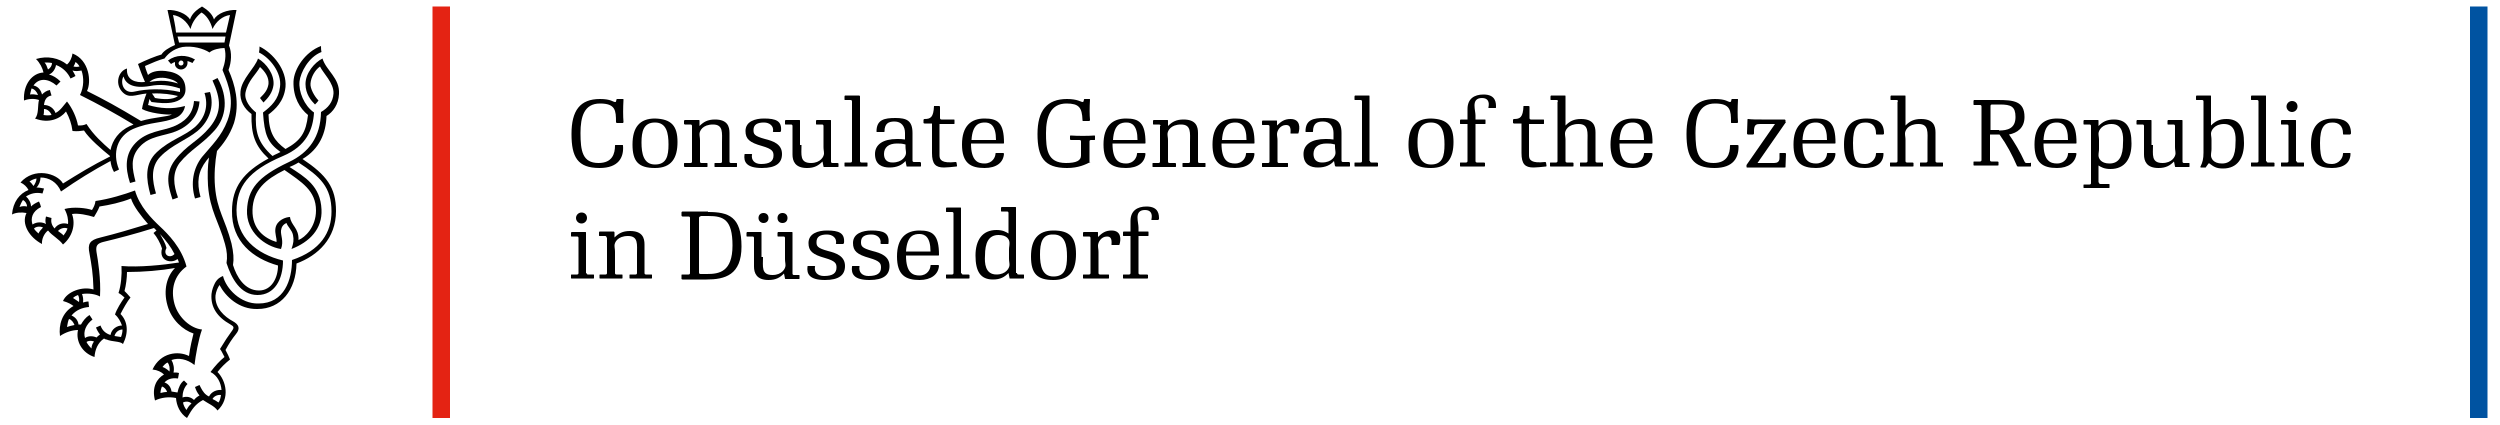 <?xml version="1.0" encoding="utf-8"?>
<!-- Generator: Adobe Illustrator 24.2.3, SVG Export Plug-In . SVG Version: 6.00 Build 0)  -->
<svg version="1.1" id="Vrstva_1" xmlns="http://www.w3.org/2000/svg" xmlns:xlink="http://www.w3.org/1999/xlink" x="0px" y="0px"
	 viewBox="0 0 500 85" style="enable-background:new 0 0 500 85;" xml:space="preserve">
<style type="text/css">
	.st0{fill:#E42313;}
	.st1{fill:#0053A1;}
</style>
<g>
	<g>
		<rect x="86.5" y="1.3" class="st0" width="3.5" height="82.3"/>
		<rect x="494" y="1.3" class="st1" width="3.5" height="82.3"/>
		<g>
			<path d="M36.2,13.9c0.7,0,1.3-0.6,1.3-1.3c0-0.1,0-0.2,0-0.4c0.3,0.1,0.6,0.2,1,0.4c0.1-0.2,0.3-0.5,0.5-0.7
				c-1.7-1-3.8-1-5.4,0.2c0.2,0.2,0.4,0.5,0.6,0.7c0.3-0.2,0.5-0.3,0.8-0.4c0,0.1,0,0.2,0,0.3C34.9,13.3,35.5,13.9,36.2,13.9z
				 M36.2,12.1c0.3,0,0.5,0.2,0.5,0.5c0,0.3-0.2,0.5-0.5,0.5c-0.3,0-0.5-0.2-0.5-0.5C35.8,12.3,36,12.1,36.2,12.1z"/>
			<path d="M42.9,26.1c2.4-2.7,2.8-6.6,0.6-10.5c-0.4,0.2-0.6,0.3-1,0.5c1.7,3.7,1.9,6.3-0.5,9.3c-2.4,2.9-4.6,3.5-7,6.6
				c-2.2,2.9-1.2,5.7-0.5,7.9c0.4-0.1,0.8-0.3,1.1-0.4c-0.9-2.5-1.2-4.8,0.3-6.9C38.1,29.9,40.4,28.9,42.9,26.1z"/>
			<path d="M39.5,26.2c2.4-2,3.4-5,2.5-7.8c-0.4,0.1-0.7,0.1-1.1,0.2c0.8,2.5,0.2,4.9-1.9,6.8c-2.2,1.9-4.9,2.5-7.6,5
				c-2.5,2.3-2.2,5.4-1.3,8.6c0.4-0.1,0.7-0.2,1.1-0.3c-0.7-2.4-1.2-5.3,0.9-7.4C34.3,29,37.3,28,39.5,26.2z"/>
			<path d="M35.1,26.3c2.8-1.1,4.6-3.2,4.8-6c-0.4,0-0.8-0.1-1.1-0.1c-0.2,2.7-1.9,4.2-4.1,5.1c-2.2,0.9-5.3,0.9-7.6,3.3
				c-2.1,2.2-2.1,4.9-1.1,8c0.4-0.1,0.7-0.2,1.1-0.3c-0.6-2.4-1.2-4.8,0.9-7C29.9,27.2,32.8,27.2,35.1,26.3z"/>
			<path d="M65.3,23.2c1.3-0.8,2.4-2.3,2.5-4.4c0.2-3.2-2.6-4.7-3.3-7.1c-1.6,0.8-3.4,2.9-3.4,5.1c0,2,1.1,3.3,1.9,4.1
				c0.3-0.3,0.5-0.5,0.7-0.8c-0.8-0.8-1.7-2.4-1.6-3.4c0.1-1.3,0.9-2.7,1.9-3.4c0.6,1.3,2.8,3.3,2.7,5.4c-0.1,1.7-1.1,2.9-2.5,3.7
				c-0.1,5-2.4,8.1-6.4,10c-6.4,3-8.2,5.5-8.4,9.6c-0.2,4.4,3.6,7.3,6.8,7.8c0.6-1.6-0.1-2.7,0-3.7c0.1-0.7,0.4-1.2,1.1-1.5
				c0.2,0.7,1.1,1.4,1.3,2.4c0.2,1,0.1,1.6-0.3,2.8c3.6-1.4,6.2-4,6-7.9c-0.2-4.7-3.3-6.5-6.4-8.5c0.2-0.1,0.5-0.2,0.7-0.3
				c0.4-0.2,0.8-0.4,1.1-0.6c4.3,2.8,6.6,4.9,6.6,9.8c0,4.2-2.2,7.8-7.9,9.7c0,3.9-1.5,8.7-6.7,8.7c-3.6,0.1-6.5-3-7.1-5.5
				c-0.5,0.2-1.1,0.5-1.6,1.4c-0.3,0.6-0.6,1.3-0.7,2.2c-0.2,2.6,1.1,4.6,3.8,6.1c0.7,0.4,0.8,0.6,0.2,1.4c-0.6,0.8-1.4,2-2.3,3.5
				c0.4,0.5,0.6,1.1,0.9,1.6c-0.9,0.7-1.9,1.8-2.8,3c1.4,0.7,2.1,2.2,2.2,3.6c-0.9-0.1-2,0.3-2.5,1.3c-0.2-0.1-0.4-0.2-0.5-0.3
				c-0.7-0.5-1.1-1.4-1.4-2c-0.3,0.1-0.6,0.3-0.9,0.4c0.2,0.6,0.4,1.1,0.9,1.7c-0.4,0.2-0.8,0.5-1.1,0.9c-0.6-0.6-1.5-0.8-2.3-0.5
				c0-1,0.3-2,1-2.7c-0.3-0.3-0.4-0.4-0.7-0.7c-0.7,0.5-1.1,1.4-1.3,2.4c-0.4-0.1-0.8-0.1-1.2-0.2c-0.1-0.9-0.7-1.6-1.4-1.8
				c0.5-0.6,1.4-1,2.7-0.8c0.1-0.4,0.1-0.7,0.2-1.1c-0.3-0.1-0.7-0.1-1.1-0.1c0.2-0.8,0-1.8-0.4-2.5c1.4-0.5,3.1-0.2,4.6,1
				c0.2-1.8,0.8-5.2,1.5-7.1c-2.2-0.2-4.7-2.3-5.5-5.1c-0.8-2.9-0.1-5.7,2.4-7.5c-1-3.8-3.7-6.5-5.3-8c-1.6-1.5-4.1-4-5-7.2
				c-2.2,0.8-5.1,1.7-7.9,2.1C19,41,18.7,41.5,18.4,42c-1.1-0.4-3.7-0.7-5.5-0.2c0.6,1.1,0.8,2.2,0.7,3c-0.9-0.3-2-0.1-2.7,0.9
				c-0.4-0.5-0.8-1.1-0.6-2.1c-0.3-0.1-0.7-0.2-1.1-0.3c-0.1,0.4-0.2,1,0,1.5c-0.7-0.4-1.8-0.5-2.7,0.1c-0.4-1.2-0.1-2.6,1.7-3.5
				c-0.1-0.4-0.2-0.7-0.4-1.1c-0.7,0.3-1.2,0.6-1.6,1c0,0,0,0,0,0c0-0.8-0.5-1.6-1-2c0.9-0.6,2-0.9,3.3-0.6c0.1-0.3,0.2-0.7,0.3-1
				c-0.5-0.1-1-0.2-1.5-0.2c0.5-0.5,0.8-1.3,0.8-2c1.7,0,3.3,0.9,4.1,2.8c3.3-2.3,6.2-4.1,9.9-6.1c0.1,0.8,0.3,1.5,0.7,2.2
				c0.3-0.2,0.7-0.3,1-0.5c-1.4-3.4-0.3-6.7,2.8-8.1c3.5-1.5,6-1.1,8.7-2.3c0.9-0.4,1.6-1.4,1.7-2.3c-2.6,0.7-5,0.5-7.4-0.2
				c0.1-0.2,0.2-0.9,0.3-1.2c0.1,0.2,0.3,0.5,0.4,0.6c0.3,0,1.7,0.3,3.3,0.2c1.7-0.1,3.5-0.8,3.5-2.7c0-2.1-1.2-3.4-4-3.7
				c-1.9-0.2-3,0.3-3.5,0.8c-0.1-0.3-0.5-1.2-0.6-1.8c1.1-0.5,3-1.3,3.9-1.5c0.5-0.7,1.6-1.9,3.6-2.3c2-0.3,4.2,0.3,5.4,1.1
				c0.6-0.6,2.1-0.9,3-0.9c0.4,1.5,0.1,3-0.4,4.4c1.4,3.4,2.4,6.3,1,10.1c-1.2,3.2-3.2,5-5.1,7.3c-1.8,2.3-2.3,5.3-1.4,8.3
				c0.4-0.1,0.7-0.2,1.1-0.3c-0.8-3-0.5-5.1,1.2-7.3c0.2-0.2,0.3-0.4,0.5-0.6c-0.3,1.8-0.3,3.7-0.2,5.6c0.4,5.1,2.2,7.3,3.4,11.7
				c0.4,1.4,0.5,2.7,0.3,3.8c1,3.1,2.8,6.4,6.2,6.4c3.4,0,5.1-3.1,5.1-6.9c-5.4-1.3-9.3-4.7-9.3-10.1c0.1-4.6,2.2-7.8,9.3-10.8
				c4.7-2,6-5.3,6.2-8.7c-2-1.4-3.1-4.2-2.9-6.2c0.2-1.8,1.8-4.9,4.4-5.9c-0.1-0.4-0.1-0.8-0.1-1.2c-3.2,1.2-5.4,4.6-5.5,7.1
				c-0.1,3.2,1.3,5.4,2.9,6.7c-0.4,3.5-1.4,5.1-4.5,6.8c-2.2-1.6-3.3-3.2-3.4-6.9c1.3-1,3.1-2.6,3.4-5.5c0.3-3.4-2.5-6.8-5.2-8.1
				c0,0.4,0,0.7-0.1,1.2c2.1,1,4.6,4,4.2,6.9c-0.3,2.5-1.7,3.8-3.4,5.1c0.3,4.5,0.9,6,3.5,7.9c-0.2,0.1-0.4,0.2-0.6,0.3
				c-0.4,0.2-0.7,0.3-1,0.5c-3-2.7-3.5-4.9-3.3-8.7c-1.1-0.9-2.4-2.4-2.1-4c0.5-2.4,2.1-3.6,2.9-5.1c1.1,1,1.8,2.1,1.7,3.4
				C53.5,18,53,18.6,52,19.6c0.2,0.3,0.4,0.5,0.7,0.9c1-1,1.8-2,2-3.5c0.2-2.1-1.4-4.3-3.1-5.3c-0.6,1.9-3.3,4.1-3.5,6.6
				c-0.2,1.9,0.8,3.5,2.2,4.5c-0.1,4.1,0.7,6.4,3.4,8.9c-5,2.7-7.3,5.7-7.3,10.5c-0.1,6.1,4.2,9.5,9.2,10.9c0,2.5-1.3,5-3.8,5
				c-2.9,0-4.5-2.8-5.2-5.1c0.2-1.2,0.1-2.5-0.3-4.3c-1.3-5-2.9-6.6-3.3-11.4c-0.2-2.3,0-5,0.4-7.1c1.2-1.4,2.5-3,3.4-5.6
				C48,20.6,47,16.9,45.7,14c0.6-1.6,0.7-3.5,0.1-4.9L47.3,2c-1.8-0.1-3.9,0.7-4.5,1.9c-0.4-1.3-1.6-2.1-2.4-2.6
				c-0.8,0.5-2,1.3-2.4,2.6c-0.7-1.2-2.8-2-4.5-1.9L35,9c-1.2,0.5-2.3,1.2-2.7,1.9c-1.1,0.3-3.1,1.1-4.7,1.9
				c0.3,0.9,0.9,2.5,1.4,3.6c-1.9,0.2-3.8-0.4-3.6-2.7c-1.7,0.5-2.4,2.9-1.1,4.5c1.4,1.7,2.8,0.7,5,0.5c-0.4,1-0.8,2.3-0.9,3.1
				c1.4,0.8,4.7,1.2,6,1.1c-1,0.5-3.5,0.5-6.2,1.3c-4.8-2.9-7.4-4.3-10.8-6c0.9-1.8,0.5-6.2-2.9-7.5c-0.1,0.8-0.5,1.7-1.1,2.2
				c-1.6-1.3-3.9-1.8-6.2-1.1c0.8,0.8,1.3,1.8,1.5,2.7c-2.2,0.1-4.1,2.3-3.9,5.6c1-0.4,2.2-0.4,3-0.1C7.5,21,7.8,22.9,7,23.7
				c2.8,1.1,5.1,0,6.2-1.4c0.7,1.3,1.1,2.4,1.3,3.9c1,0.1,1.6,0,2.3-0.1c1,1.6,3.7,3.9,5.2,5.1c0,0,0,0.1,0,0.1
				c-3.6,1.8-6.2,3.4-9.4,5.4c-1.2-2.1-5.8-3.3-8.5-0.2c0.7,0.3,1.3,0.9,1.6,1.5c-1.8,0.7-3.1,2.4-3.3,4.9c0.7-0.4,1.9-0.5,2.9-0.3
				c-1.1,2.2,0.6,4.9,3.1,6.2c-0.1-0.9,0.4-2.1,1.2-2.7c0,0,0.1,0.1,0.1,0.1c0.7,0.9,2.1,1.6,2.9,2.7c1.8-1.5,2.6-3.9,1.8-6.1
				c1.3-0.2,3.1,0.2,4.4,0.6c0.4-0.7,0.8-1.3,1.1-2.1c2-0.3,4.3-0.8,6.3-1.6c0.5,1.6,2.1,3.6,3.4,5.1c-3.6,1.1-6.3,1.9-9.5,2.7
				c-2.2,0.5-2.6,1.3-2.2,3.2c0.4,2.3,0.7,3.8,0.8,7.2c-2.2-0.7-5.3,0.4-6.1,2.3c1.1,0.3,1.7,0.7,2.1,1c-2.3,1.3-3,3.8-2.7,6
				c1-0.7,2.4-1.2,3.6-1.2c-0.5,2.2,0.8,4.6,3.3,5.4c0.1-1.4,0.6-2.8,1.9-3.7c0.2,0.1,0.3,0.2,0.5,0.2c1.2,0.5,2.7,0.3,3.3,0.9
				c1.2-2.4,0.9-4.6-0.5-6c0.5-1,1.4-2.6,2-3.3c-0.4-0.5-1-1.1-1.2-1.3c0.3-1.1,0.5-2.7,0.5-3.8c3.3,0,6.8-0.3,9.6-0.8
				c-1.6,1.6-2.4,4.4-1.5,7.5c0.8,2.9,3.1,4.9,5.2,5.6c-0.2,0.8-0.7,2.8-0.9,4.5c-2.2-1.1-5.7-0.7-7.3,2.7c1,0.1,1.8,0.5,2.3,1
				c-1.4,0.8-2.5,2.5-1.8,5.2c1.2-0.6,2.8-0.8,4.2-0.5c0.1,1.5,0.8,3.1,2.2,4c1-1.8,1.7-2.8,3.2-3.6c1,0.7,2.3,1.2,2.9,2.1
				c2.6-2.4,1.7-6,0-7.7c0.7-0.9,1.5-1.7,2.5-2.5c-0.2-0.5-0.5-1.2-0.9-1.9c0.7-1.3,1.3-2.2,2.1-3.2c0.9-1.1,0.6-1.9-0.7-2.6
				c-1.5-0.8-3.6-2.6-3.4-5.1c0.1-0.8,0.4-1.5,0.8-2.1c1.2,2.3,3.9,4.9,7.6,4.8c4.7,0,7.7-3.8,7.8-9.1c4.3-1.6,7.9-5,7.9-10.5
				c0-4.7-1.9-7.2-6.7-10.4C63.9,29.8,65.2,26.6,65.3,23.2z M63.2,42.1c0,3.3-2.2,5.4-3.5,5.9c0.1-2.4-1.5-2.9-1.7-4.6
				c-0.8,0-2.6,0.6-2.9,2.2c-0.2,1.1,0.3,2,0.2,2.8c-2.3-0.7-4.9-2.5-4.8-6.4c0.1-4,2.6-6.1,6.4-8C60.3,36.4,63.2,38.1,63.2,42.1z
				 M44.9,8.5h-9.1c0,0-0.1-0.5-0.3-1.2h9.6C45,8,44.9,8.5,44.9,8.5z M34.6,3c1.5,0.2,2.8,1.3,3.5,2.8c0.4-1.6,1.4-2.7,2.2-3.3
				c0.9,0.5,1.8,1.7,2.2,3.3c0.7-1.5,2-2.6,3.5-2.8c-0.1,0.6-0.5,2.1-0.8,3.5h-10C35.1,5.2,34.7,3.6,34.6,3z M31,19.6
				c-0.1-0.2-0.4-0.6-0.6-0.9c2.3-0.1,3.9,0.2,5.2,0.5C34.6,20,32.6,19.9,31,19.6z M33.1,15.6c1.1,0.2,2,0.5,2.5,1.1
				c-1.9-0.6-3.5-0.7-5.7-0.3C30.5,15.8,31.6,15.4,33.1,15.6z M27,18.3c-2.4,0.6-3-1.9-2.3-3c0.4,1.4,1.8,2.5,5.3,1.9
				c2-0.4,3.9-0.2,6,0.5c0,0.1,0,0.3,0,0.4c0,0.1,0,0.2,0,0.3C32.5,17.6,29.2,17.8,27,18.3z M15.9,13.3c-0.4,0.1-0.8,0.1-1.2,0
				c0.2-0.3,0.3-0.6,0.4-0.9C15.4,12.6,15.7,12.9,15.9,13.3z M10.4,12.6c0,0.5-0.3,1-0.8,1.3c-0.2-0.6-0.4-1.1-0.7-1.4
				C9.4,12.5,9.9,12.5,10.4,12.6z M6,18.9c0.1-0.4,0.2-0.8,0.3-1.2c0.6,0.1,1.1,0.7,1.3,1.3C7.1,18.9,6.5,18.8,6,18.9z M8.7,23
				c0.1-0.3,0.1-0.8,0.1-1.2c0.7,0,1.3,0.6,1.5,1.2C9.8,23.1,9.3,23.1,8.7,23z M17.3,24.8c-0.6,0.3-1.1,0.3-1.7,0.3
				c-0.3-1.6-1.1-3.4-2.2-4.8c-0.7,0.8-1.3,1.8-2.3,2.3C10.8,21.7,9.9,21,8.8,21c0.1-0.9,0.4-1.7,1.5-1.9c-0.1-0.4-0.3-0.9-0.3-1.1
				c-0.7,0.1-1.2,0.5-1.6,0.9c-0.2-0.8-0.7-1.6-1.7-1.8c1.1-1.6,3-1.4,4.6,0c0.2-0.2,0.5-0.5,0.8-0.8c-0.7-0.7-1.5-1.2-2.3-1.4
				c0.8-0.3,1.3-1.2,1.4-1.9c1.4,0.5,2.4,1.6,2.9,2.7c0.4-0.2,0.7-0.3,1-0.5c-0.2-0.4-0.4-0.8-0.6-1.1c0.6,0.2,1.2,0.1,1.8,0
				c0.5,1.4,0.5,3.3-0.3,4.9c3.8,1.9,6.9,3.6,10.7,5.9c-0.2,0.1-0.4,0.2-0.7,0.3c-2.2,1-3.5,2.8-3.9,4.8
				C20.5,28.6,18.7,27,17.3,24.8z M7.3,35.7c0,0.5-0.3,1.1-0.6,1.5c-0.2-0.3-0.5-0.7-0.8-0.9C6.3,36,6.8,35.8,7.3,35.7z M3.9,41.4
				c0.2-0.5,0.4-1,0.7-1.4c0.4,0.2,0.8,0.7,0.8,1.3C4.9,41.2,4.4,41.2,3.9,41.4z M7.7,46.7c-0.3-0.3-0.7-0.6-0.9-1
				c0.4-0.4,1.2-0.5,1.8-0.2C8.2,45.9,7.8,46.4,7.7,46.7z M12.7,47.1c-0.2-0.3-0.6-0.5-1.1-0.9c0.4-0.5,1.3-0.8,1.9-0.5
				C13.3,46.3,13,46.7,12.7,47.1z M34.9,50.8c-0.9,1-2.4,0.2-1.6-1.2c-0.2-0.9-0.8-1.9-1.3-2.8C33.2,48.1,34.2,49.4,34.9,50.8z
				 M14.6,59.6c0.3-0.3,0.7-0.5,1-0.6c0.2,0.3,0.3,0.9,0.2,1.4C15.4,60.1,14.9,59.8,14.6,59.6z M13.8,63.8c0.5,0.1,0.9,0.7,1.1,1.2
				c-0.6,0.1-1.2,0.3-1.5,0.4C13.5,64.8,13.6,64.2,13.8,63.8z M17.3,68.4c0.4-0.3,1-0.3,1.5-0.1c-0.3,0.4-0.5,0.9-0.5,1.4
				C17.8,69.2,17.5,68.8,17.3,68.4z M24.2,67.4c-0.5-0.1-0.9-0.1-1.3-0.2c0.2-0.8,0.9-1.3,1.6-1.3C24.5,66.4,24.4,66.9,24.2,67.4z
				 M24.3,53.2c0.1,1.8-0.1,3.9-0.6,5.4c0.4,0.2,0.9,0.6,1.2,0.9c-0.6,0.8-1.6,2.4-1.9,3.4c0.7,0.6,1.1,1.4,1.4,2.2
				c-1,0-2.1,0.7-2.3,1.9c-0.9-0.3-1.6-0.8-2-1.9c-0.3,0.1-0.6,0.3-0.9,0.4c0.1,0.3,0.4,0.9,0.8,1.4c-0.3,0.2-0.5,0.4-0.7,0.6
				c-0.6-0.3-1.6-0.4-2.3,0.1c-0.4-1.3,0.2-2.7,1.5-3.7c-0.2-0.3-0.4-0.6-0.6-0.9c-0.8,0.5-1.3,1.2-1.7,1.9c-0.1,0-0.3,0-0.5,0
				c-0.1-0.9-0.7-1.5-1.4-1.8c0.9-1.1,2.2-1.6,3.5-1.7c0-0.4-0.1-0.7-0.1-1.1c-0.4,0-0.7,0.1-1.1,0.2c0.1-0.6,0-1.2-0.2-1.7
				c1.3-0.2,2.7,0,3.6,0.5c0.2-3.5-0.4-7.2-0.7-8.9c-0.2-1.3,0.2-1.7,1.3-2c2.9-0.7,6.4-1.6,10.2-2.8c0.2,0.2,0.3,0.3,0.5,0.5
				c-0.2,0.2-0.4,0.3-0.6,0.5c0.7,0.8,1.4,2.1,1.7,3.1c-0.7,2.5,1.9,3.1,3.1,2.1c0.1,0.2,0.2,0.4,0.3,0.7
				C32.7,53,27.7,53.5,24.3,53.2z M32.5,73.4c0.3-0.4,0.6-0.7,1-0.9c0.4,0.4,0.5,1.2,0.4,1.8C33.5,73.9,32.9,73.5,32.5,73.4z
				 M32.4,77.3c0.4,0.1,0.9,0.6,1,1.1c-0.5,0-0.9,0.1-1.3,0.2C32.1,78.2,32.2,77.7,32.4,77.3z M37.3,82c-0.3-0.4-0.6-0.9-0.7-1.5
				c0.6-0.3,1.3-0.2,1.7,0.2C37.8,81.1,37.5,81.6,37.3,82z M43.7,80.5c-0.4-0.3-0.8-0.5-1.2-0.7c0.3-0.6,1.1-0.9,1.7-0.8
				C44.1,79.6,44,80.1,43.7,80.5z"/>
		</g>
	</g>
	<g>
		<path d="M119.9,33.6c-4.4,0-5.6-2.2-5.6-6.8c0-4.7,1.7-7,5.7-7c2.2,0,2.6,0.6,3,0.6c0.1,0,0.2,0,0.2-0.1l0.1-0.4
			c0-0.1,0.1-0.1,0.2-0.1h1.1c0.1,0,0.1,0.1,0.1,0.1c-0.1,1.7-0.1,3.4,0,4.5c0,0.1-0.1,0.2-0.1,0.2h-1.2c-0.1,0-0.2-0.1-0.2-0.2
			c0-2.3-0.1-3.7-3.2-3.7c-3.2,0-3.9,2.7-3.9,5.9c0,3.6,0.4,6,3.6,6c2.8,0,3.3-1.9,3.3-3.5c0-0.1,0.1-0.1,0.1-0.1h1.4
			c0.1,0,0.1,0.1,0.1,0.1C124.8,31.5,123.7,33.6,119.9,33.6z"/>
		<path d="M135.5,28.4c0,3.2-1.2,5.2-4.5,5.2c-3.3,0-4.5-1.3-4.5-4.7c0-3.4,1.4-5.2,4.5-5.2C134.3,23.8,135.5,25.2,135.5,28.4z
			 M128.3,28.5c0,2.2,0.4,4.4,2.7,4.4c2.3,0,2.7-1.7,2.7-4c0-2.3-0.4-4.4-2.7-4.4C128.7,24.5,128.3,26.3,128.3,28.5z"/>
		<path d="M138.4,25.2c0-0.2-0.1-0.3-0.3-0.3H137c-0.1,0-0.2-0.1-0.2-0.1v-0.6c0-0.1,0.1-0.2,0.2-0.2h2.8c0.1,0,0.1,0.1,0.1,0.2v1
			c0.8-0.8,1.6-1.3,3.1-1.3c2.5,0,2.9,1.4,2.9,2.7v5.7c0,0.2,0.1,0.3,0.3,0.3h1.1c0.1,0,0.1,0.1,0.1,0.1v0.6c0,0.1-0.1,0.1-0.1,0.1
			H143c-0.1,0-0.1-0.1-0.1-0.1v-0.6c0-0.1,0.1-0.1,0.1-0.1h1.1c0.2,0,0.3-0.1,0.3-0.3v-3.8c0-1.9,0.3-3.6-1.8-3.6
			c-2.1,0-2.7,1.3-2.7,1.9c0,0.5,0.1,0.7,0.1,1.3v4.2c0,0.2,0.1,0.3,0.3,0.3h1.1c0.1,0,0.1,0.1,0.1,0.1v0.6c0,0.1-0.1,0.1-0.1,0.1
			H137c-0.1,0-0.2-0.1-0.2-0.1v-0.6c0-0.1,0.1-0.1,0.2-0.1h1.1c0.2,0,0.3-0.1,0.3-0.3V25.2z"/>
		<path d="M156,26.4h-1.3c-0.1,0-0.2-0.1-0.1-0.1c0.2-1.1-0.7-1.8-1.8-1.8c-1.3,0-2.1,0.4-2.1,1.5c0,0.8,0.1,1.2,2.3,1.8
			c1.6,0.4,3.4,1,3.4,3c0,1.8-1.2,2.8-4,2.8c-3.1,0-3.7-1.2-3.5-2.7c0-0.1,0.1-0.1,0.1-0.1h1.3c0.1,0,0.2,0.1,0.1,0.1
			c-0.2,1.1,0.5,1.9,1.8,1.9c1.8,0,2.5-0.6,2.5-1.7c0-0.8-0.2-1.3-2.3-1.9c-2.5-0.7-3.3-1.4-3.3-3c0-1.9,1.9-2.5,3.7-2.5
			c2.4,0,3.6,0.5,3.4,2.5C156.1,26.4,156.1,26.4,156,26.4z"/>
		<path d="M160.3,29c0,1.9-0.4,3.6,1.9,3.6c1.9,0,2.6-1.3,2.6-1.9c0-0.5-0.1-0.7-0.1-1.3v-4.2c0-0.2-0.1-0.3-0.3-0.3h-1.1
			c-0.1,0-0.1-0.1-0.1-0.1v-0.6c0-0.1,0.1-0.2,0.1-0.2h2.8c0.1,0,0.1,0.1,0.1,0.2v8.1c0,0.2,0.1,0.3,0.3,0.3h1
			c0.1,0,0.2,0.1,0.2,0.1v0.6c0,0.1-0.1,0.1-0.2,0.1h-2.7c-0.1,0-0.1-0.1-0.1-0.1l-0.2-1c-0.8,0.8-1.6,1.3-3.1,1.3
			c-2.4,0-2.9-1.4-2.9-2.7v-5.7c0-0.2-0.1-0.3-0.3-0.3h-1.1c-0.1,0-0.1-0.1-0.1-0.1v-0.6c0-0.1,0.1-0.2,0.1-0.2h2.8
			c0.1,0,0.1,0.1,0.1,0.2V29z"/>
		<path d="M172,32.2c0,0.2,0.1,0.3,0.3,0.3h1.1c0.1,0,0.1,0.1,0.1,0.1v0.6c0,0.1-0.1,0.1-0.1,0.1H169c-0.1,0-0.1-0.1-0.1-0.1v-0.6
			c0-0.1,0.1-0.1,0.1-0.1h1.1c0.2,0,0.3-0.1,0.3-0.3V20.3c0-0.2-0.1-0.3-0.3-0.3H169c-0.1,0-0.1-0.1-0.1-0.1v-0.6
			c0-0.1,0.1-0.2,0.1-0.2h2.8c0.1,0,0.2,0.1,0.2,0.2V32.2z"/>
		<path d="M184.1,32.5c0.1,0,0.1,0.1,0.1,0.1v0.6c0,0.1-0.1,0.1-0.1,0.1h-2.7c-0.1,0-0.1,0-0.1-0.1l-0.2-1c-0.7,0.8-1.7,1.3-3.2,1.3
			c-1.4,0-2.9-0.5-2.9-2.7c0-1.9,1.6-3,4.4-3c0.6,0,1,0,1.6,0.1v-1.3c0-1.3-0.7-2.3-2.1-2.3c-1.2,0-2,0.4-2,2c0,0.1-0.1,0.1-0.2,0.1
			h-1.3c-0.1,0-0.1-0.1-0.1-0.1c0-2.4,1.6-2.7,3.8-2.7c2.2,0,3.4,0.5,3.4,3v5.5c0,0.2,0.1,0.3,0.3,0.3H184.1z M181.1,28.9
			c-0.7-0.2-1.1-0.2-1.7-0.2c-1.7,0-2.6,0.8-2.6,2.1c0,1.1,0.6,1.7,1.7,1.7c2,0,2.7-1.3,2.7-1.9c0-0.5-0.1-0.7-0.1-1.3V28.9z"/>
		<path d="M186.9,21.2h0.9c0.1,0,0.2,0.1,0.2,0.1v2.3c0,0.2,0.1,0.3,0.3,0.3h2.5c0.1,0,0.1,0.1,0.1,0.2v0.6c0,0.1-0.1,0.1-0.1,0.1
			h-2.9v6.3c0,0.9,0.5,1.6,3.2,1.3c0.1,0,0.1,0,0.2,0.1l0.1,0.6c0,0.1,0,0.2-0.1,0.2c-1.1,0.1-1.8,0.2-2.5,0.2
			c-1.7,0-2.4-0.7-2.4-2.9v-5.9h-1.5c-0.1,0-0.2-0.1-0.2-0.1v-0.6c0-0.1,0.1-0.2,0.2-0.2c1.2,0,1.8-0.3,1.9-2.6
			C186.7,21.2,186.8,21.2,186.9,21.2z"/>
		<path d="M196.9,33.6c-2.8,0-4.5-1-4.5-4.7c0-3.7,1.8-5.2,4.5-5.2c2.6,0,3.9,0.8,3.9,4.9c0,0.1-0.1,0.1-0.1,0.1h-6.5
			c0,3.5,1.4,4,2.7,4c1.6,0,2.2-1.3,2.2-2c0-0.1,0.1-0.1,0.2-0.1h1.3c0.1,0,0.2,0.1,0.2,0.1C200.7,32.5,199.3,33.6,196.9,33.6z
			 M199.2,28c0-3-1.2-3.5-2.2-3.5c-1,0-2.5,0.2-2.7,3.5H199.2z"/>
		<path d="M218.1,32.4c-1,0.5-2.4,1.2-4.7,1.2c-4.6,0-5.9-2.2-5.9-6.8c0-4.7,1.9-7,5.9-7c2.1,0,2.8,0.6,3.1,0.6c0.1,0,0.1,0,0.2-0.1
			l0.1-0.4c0-0.1,0.1-0.1,0.1-0.1h1c0.1,0,0.1,0.1,0.1,0.1c-0.1,1.6-0.1,3.1,0,4.1c0,0.1-0.1,0.2-0.2,0.2h-1.2
			c-0.1,0-0.1-0.1-0.1-0.2c-0.1-2.5-0.7-3.3-3.2-3.3c-3.2,0-4.1,2.7-4.1,5.9c0,3.2,0.2,6,4,6c2.1,0,3-0.5,3-1.5v-2.8
			c0-0.2-0.1-0.3-0.3-0.3h-1.7c-0.1,0-0.2-0.1-0.2-0.1v-0.7c0-0.1,0.1-0.1,0.2-0.1c1.3,0.1,3.4,0.1,4.7,0c0.1,0,0.1,0.1,0.1,0.1v0.7
			c0,0.1-0.1,0.1-0.1,0.1h-0.7c-0.2,0-0.3,0.1-0.3,0.3V32.4z"/>
		<path d="M225.2,33.6c-2.8,0-4.5-1-4.5-4.7c0-3.7,1.8-5.2,4.5-5.2c2.6,0,3.9,0.8,3.9,4.9c0,0.1-0.1,0.1-0.1,0.1h-6.5
			c0,3.5,1.4,4,2.7,4c1.6,0,2.2-1.3,2.2-2c0-0.1,0.1-0.1,0.2-0.1h1.3c0.1,0,0.2,0.1,0.2,0.1C229,32.5,227.6,33.6,225.2,33.6z
			 M227.5,28c0-3-1.2-3.5-2.2-3.5c-1,0-2.5,0.2-2.7,3.5H227.5z"/>
		<path d="M232.1,25.2c0-0.2-0.1-0.3-0.3-0.3h-1.1c-0.1,0-0.1-0.1-0.1-0.1v-0.6c0-0.1,0.1-0.2,0.1-0.2h2.8c0.1,0,0.1,0.1,0.1,0.2v1
			c0.8-0.8,1.6-1.3,3.1-1.3c2.5,0,2.9,1.4,2.9,2.7v5.7c0,0.2,0.1,0.3,0.3,0.3h1.1c0.1,0,0.1,0.1,0.1,0.1v0.6c0,0.1-0.1,0.1-0.1,0.1
			h-4.4c-0.1,0-0.1-0.1-0.1-0.1v-0.6c0-0.1,0.1-0.1,0.1-0.1h1.1c0.2,0,0.3-0.1,0.3-0.3v-3.8c0-1.9,0.3-3.6-1.8-3.6
			c-2.1,0-2.7,1.3-2.7,1.9c0,0.5,0.1,0.7,0.1,1.3v4.2c0,0.2,0.1,0.3,0.3,0.3h1.1c0.1,0,0.2,0.1,0.2,0.1v0.6c0,0.1-0.1,0.1-0.2,0.1
			h-4.4c-0.1,0-0.1-0.1-0.1-0.1v-0.6c0-0.1,0.1-0.1,0.1-0.1h1.1c0.2,0,0.3-0.1,0.3-0.3V25.2z"/>
		<path d="M247,33.6c-2.8,0-4.5-1-4.5-4.7c0-3.7,1.8-5.2,4.5-5.2c2.6,0,3.9,0.8,3.9,4.9c0,0.1-0.1,0.1-0.1,0.1h-6.5
			c0,3.5,1.4,4,2.7,4c1.6,0,2.2-1.3,2.2-2c0-0.1,0.1-0.1,0.2-0.1h1.3c0.1,0,0.2,0.1,0.2,0.1C250.8,32.5,249.4,33.6,247,33.6z
			 M249.3,28c0-3-1.2-3.5-2.2-3.5c-1,0-2.5,0.2-2.7,3.5H249.3z"/>
		<path d="M255.4,25.1c0.8-0.8,1.5-1.3,2.7-1.3c2,0,1.9,1.8,1.6,2.8c0,0.1-0.1,0.1-0.2,0.1h-1.3c-0.1,0-0.2-0.1-0.1-0.1
			c0.1-1.2-0.2-1.6-0.9-1.6c-1.2,0-1.8,1.2-1.8,1.8c0,0.5,0.1,0.7,0.1,1.3v4.2c0,0.2,0.1,0.3,0.3,0.3h1.7c0.1,0,0.1,0.1,0.1,0.1v0.6
			c0,0.1-0.1,0.1-0.1,0.1h-5c-0.1,0-0.1-0.1-0.1-0.1v-0.6c0-0.1,0.1-0.1,0.1-0.1h1.1c0.2,0,0.3-0.1,0.3-0.3v-7
			c0-0.2-0.1-0.3-0.3-0.3h-1.1c-0.1,0-0.1-0.1-0.1-0.1v-0.6c0-0.1,0.1-0.2,0.1-0.2h2.8c0.1,0,0.1,0.1,0.1,0.2V25.1z"/>
		<path d="M269.9,32.5c0.1,0,0.1,0.1,0.1,0.1v0.6c0,0.1-0.1,0.1-0.1,0.1h-2.7c-0.1,0-0.1,0-0.2-0.1l-0.2-1c-0.7,0.8-1.7,1.3-3.2,1.3
			c-1.4,0-2.9-0.5-2.9-2.7c0-1.9,1.6-3,4.4-3c0.6,0,1,0,1.6,0.1v-1.3c0-1.3-0.7-2.3-2.1-2.3c-1.2,0-2,0.4-2,2c0,0.1-0.1,0.1-0.1,0.1
			h-1.3c-0.1,0-0.1-0.1-0.1-0.1c0-2.4,1.6-2.7,3.8-2.7c2.2,0,3.4,0.5,3.4,3v5.5c0,0.2,0.1,0.3,0.3,0.3H269.9z M267,28.9
			c-0.7-0.2-1.1-0.2-1.7-0.2c-1.7,0-2.6,0.8-2.6,2.1c0,1.1,0.6,1.7,1.7,1.7c2,0,2.7-1.3,2.7-1.9c0-0.5-0.1-0.7-0.1-1.3V28.9z"/>
		<path d="M274,32.2c0,0.2,0.1,0.3,0.3,0.3h1.1c0.1,0,0.2,0.1,0.2,0.1v0.6c0,0.1-0.1,0.1-0.2,0.1H271c-0.1,0-0.1-0.1-0.1-0.1v-0.6
			c0-0.1,0.1-0.1,0.1-0.1h1.1c0.2,0,0.3-0.1,0.3-0.3V20.3c0-0.2-0.1-0.3-0.3-0.3H271c-0.1,0-0.1-0.1-0.1-0.1v-0.6
			c0-0.1,0.1-0.2,0.1-0.2h2.8c0.1,0,0.1,0.1,0.1,0.2V32.2z"/>
		<path d="M290.7,28.4c0,3.2-1.2,5.2-4.5,5.2c-3.3,0-4.5-1.3-4.5-4.7c0-3.4,1.4-5.2,4.5-5.2C289.5,23.8,290.7,25.2,290.7,28.4z
			 M283.5,28.5c0,2.2,0.4,4.4,2.7,4.4c2.3,0,2.7-1.7,2.7-4c0-2.3-0.4-4.4-2.7-4.4C283.9,24.5,283.5,26.3,283.5,28.5z"/>
		<path d="M299,21.6h-1.2c-0.1,0-0.2-0.1-0.1-0.2c0.2-1-0.1-1.8-1.3-1.8c-1.2,0-1.5,0.7-1.5,1.5c0,0.7,0.2,1.5,0.2,2v0.8h1.9
			c0.1,0,0.1,0.1,0.1,0.2v0.6c0,0.1-0.1,0.1-0.1,0.1h-1.9v7.4c0,0.2,0.1,0.3,0.3,0.3h1.4c0.1,0,0.2,0.1,0.2,0.1v0.6
			c0,0.1-0.1,0.1-0.2,0.1h-4.7c-0.1,0-0.1-0.1-0.1-0.1v-0.6c0-0.1,0.1-0.1,0.1-0.1h1.1c0.2,0,0.3-0.1,0.3-0.3v-7.4h-1.4
			c-0.1,0-0.1-0.1-0.1-0.1v-0.6c0-0.1,0.1-0.2,0.1-0.2h1.4v-2.1c0-2,1.3-2.9,3.2-2.9c2.5,0,2.5,1.7,2.5,2.5
			C299.2,21.6,299.2,21.6,299,21.6z"/>
		<path d="M304.8,21.2h0.9c0.1,0,0.2,0.1,0.2,0.1v2.3c0,0.2,0.1,0.3,0.3,0.3h2.5c0.1,0,0.1,0.1,0.1,0.2v0.6c0,0.1-0.1,0.1-0.1,0.1
			h-2.9v6.3c0,0.9,0.5,1.6,3.2,1.3c0.1,0,0.1,0,0.2,0.1l0.1,0.6c0,0.1,0,0.2-0.1,0.2c-1.1,0.1-1.8,0.2-2.5,0.2
			c-1.7,0-2.4-0.7-2.4-2.9v-5.9h-1.5c-0.1,0-0.2-0.1-0.2-0.1v-0.6c0-0.1,0.1-0.2,0.2-0.2c1.2,0,1.8-0.3,1.9-2.6
			C304.7,21.2,304.8,21.2,304.8,21.2z"/>
		<path d="M311.6,20.3c0-0.2-0.1-0.3-0.3-0.3h-1.1c-0.1,0-0.1-0.1-0.1-0.1v-0.6c0-0.1,0.1-0.2,0.1-0.2h2.8c0.1,0,0.1,0.1,0.1,0.2
			v5.8c0.8-0.8,1.6-1.3,3.1-1.3c2.5,0,2.9,1.4,2.9,2.7v5.7c0,0.2,0.1,0.3,0.3,0.3h1.1c0.1,0,0.1,0.1,0.1,0.1v0.6
			c0,0.1-0.1,0.1-0.1,0.1h-4.4c-0.1,0-0.1-0.1-0.1-0.1v-0.6c0-0.1,0.1-0.1,0.1-0.1h1.1c0.2,0,0.3-0.1,0.3-0.3v-3.8
			c0-1.9,0.3-3.6-1.8-3.6c-2.1,0-2.7,1.3-2.7,1.9c0,0.5,0.1,0.7,0.1,1.3v4.2c0,0.2,0.1,0.3,0.3,0.3h1.1c0.1,0,0.2,0.1,0.2,0.1v0.6
			c0,0.1-0.1,0.1-0.2,0.1h-4.4c-0.1,0-0.1-0.1-0.1-0.1v-0.6c0-0.1,0.1-0.1,0.1-0.1h1.1c0.2,0,0.3-0.1,0.3-0.3V20.3z"/>
		<path d="M326.6,33.6c-2.8,0-4.5-1-4.5-4.7c0-3.7,1.8-5.2,4.5-5.2c2.6,0,3.9,0.8,3.9,4.9c0,0.1-0.1,0.1-0.1,0.1h-6.5
			c0,3.5,1.4,4,2.7,4c1.6,0,2.2-1.3,2.2-2c0-0.1,0.1-0.1,0.2-0.1h1.3c0.1,0,0.2,0.1,0.2,0.1C330.4,32.5,329,33.6,326.6,33.6z
			 M328.8,28c0-3-1.2-3.5-2.2-3.5c-1,0-2.5,0.2-2.7,3.5H328.8z"/>
		<path d="M342.9,33.6c-4.4,0-5.6-2.2-5.6-6.8c0-4.7,1.7-7,5.7-7c2.2,0,2.6,0.6,3,0.6c0.1,0,0.1,0,0.2-0.1l0.1-0.4
			c0-0.1,0.1-0.1,0.1-0.1h1.1c0.1,0,0.1,0.1,0.1,0.1c-0.1,1.7-0.1,3.4,0,4.5c0,0.1-0.1,0.2-0.1,0.2h-1.2c-0.1,0-0.1-0.1-0.1-0.2
			c0-2.3-0.1-3.7-3.2-3.7c-3.2,0-3.9,2.7-3.9,5.9c0,3.6,0.4,6,3.6,6c2.8,0,3.3-1.9,3.3-3.5c0-0.1,0.1-0.1,0.1-0.1h1.4
			c0.1,0,0.2,0.1,0.2,0.1C347.8,31.5,346.7,33.6,342.9,33.6z"/>
		<path d="M357.2,24.4l-5.7,8.2h3.3c0.6,0,1.1-0.2,1.1-1v-0.9c0-0.1,0.1-0.1,0.1-0.1h1c0.1,0,0.2,0.1,0.2,0.1l-0.1,2.7
			c0,0.1-0.1,0.1-0.2,0.1h-7.5c-0.1,0-0.1-0.1-0.1-0.2V33l5.7-8.2h-3c-0.7,0-1.2,0.1-1.2,1.4v0.5c0,0.1-0.1,0.2-0.2,0.2h-1
			c-0.1,0-0.2-0.1-0.2-0.2l0.1-2.8c0-0.1,0.1-0.1,0.1-0.1c0.8,0.1,1.7,0.1,2.7,0.1h4.6c0.1,0,0.2,0.1,0.2,0.2V24.4z"/>
		<path d="M363.2,33.6c-2.8,0-4.5-1-4.5-4.7c0-3.7,1.8-5.2,4.5-5.2c2.6,0,3.9,0.8,3.9,4.9c0,0.1-0.1,0.1-0.1,0.1h-6.5
			c0,3.5,1.4,4,2.7,4c1.6,0,2.2-1.3,2.2-2c0-0.1,0.1-0.1,0.2-0.1h1.3c0.1,0,0.2,0.1,0.2,0.1C367,32.5,365.5,33.6,363.2,33.6z
			 M365.4,28c0-3-1.2-3.5-2.2-3.5c-1,0-2.5,0.2-2.7,3.5H365.4z"/>
		<path d="M376.6,26.9h-1.3c-0.1,0-0.1-0.1-0.1-0.2c0-1.6-0.9-2.2-2.1-2.2c-1.6,0-2.5,0.9-2.5,4.1c0,3.5,0.7,4.2,2.4,4.2
			c1.3,0,2.2-1.1,2.2-2.1c0-0.1,0.1-0.1,0.1-0.1h1.3c0.1,0,0.1,0.1,0.1,0.1c0,1.9-1.4,2.9-3.7,2.9c-2.8,0-4.2-1-4.2-4.7
			c0-3.5,1.4-5.2,4.5-5.2c2.1,0,3.5,0.7,3.5,3C376.8,26.8,376.7,26.9,376.6,26.9z"/>
		<path d="M379.6,20.3c0-0.2-0.1-0.3-0.3-0.3h-1.1c-0.1,0-0.1-0.1-0.1-0.1v-0.6c0-0.1,0.1-0.2,0.1-0.2h2.8c0.1,0,0.1,0.1,0.1,0.2
			v5.8c0.8-0.8,1.6-1.3,3.1-1.3c2.5,0,2.9,1.4,2.9,2.7v5.7c0,0.2,0.1,0.3,0.3,0.3h1.1c0.1,0,0.1,0.1,0.1,0.1v0.6
			c0,0.1-0.1,0.1-0.1,0.1h-4.4c-0.1,0-0.1-0.1-0.1-0.1v-0.6c0-0.1,0.1-0.1,0.1-0.1h1.1c0.2,0,0.3-0.1,0.3-0.3v-3.8
			c0-1.9,0.3-3.6-1.8-3.6c-2.1,0-2.7,1.3-2.7,1.9c0,0.5,0.1,0.7,0.1,1.3v4.2c0,0.2,0.1,0.3,0.3,0.3h1.1c0.1,0,0.2,0.1,0.2,0.1v0.6
			c0,0.1-0.1,0.1-0.2,0.1h-4.4c-0.1,0-0.1-0.1-0.1-0.1v-0.6c0-0.1,0.1-0.1,0.1-0.1h1.1c0.2,0,0.3-0.1,0.3-0.3V20.3z"/>
		<path d="M406.1,32.5c0.1,0,0.1,0.1,0.1,0.1v0.6c0,0.1-0.1,0.1-0.1,0.1h-2.5c-0.1,0-0.1,0-0.2-0.1c-1-2.3-2-4.2-3.5-6.3H398v5.1
			c0,0.2,0.1,0.3,0.3,0.3h1.2c0.1,0,0.2,0.1,0.2,0.1v0.6c0,0.1-0.1,0.1-0.2,0.1h-4.7c-0.1,0-0.1-0.1-0.1-0.1v-0.6
			c0-0.1,0.1-0.1,0.1-0.1h1.2c0.2,0,0.3-0.1,0.3-0.3V21.3c0-0.2-0.1-0.3-0.3-0.3h-1.2c-0.1,0-0.1-0.1-0.1-0.2v-0.6
			c0-0.1,0.1-0.2,0.1-0.2h4.7c3.2,0,5.4,0.2,5.4,3.4c0,2.2-1.5,3.2-3.1,3.5c1,1.4,2.3,3.6,3.1,5.4c0.1,0.2,0.2,0.3,0.4,0.3H406.1z
			 M399.8,26.1c1.7,0,3.3-0.4,3.3-2.7c0-2.1-0.9-2.5-3.1-2.5h-1.6c-0.2,0-0.3,0.1-0.3,0.3v4.8H399.8z"/>
		<path d="M411.4,33.6c-2.8,0-4.5-1-4.5-4.7c0-3.7,1.8-5.2,4.5-5.2c2.6,0,3.9,0.8,3.9,4.9c0,0.1-0.1,0.1-0.1,0.1h-6.5
			c0,3.5,1.4,4,2.7,4c1.6,0,2.2-1.3,2.2-2c0-0.1,0.1-0.1,0.2-0.1h1.3c0.1,0,0.2,0.1,0.2,0.1C415.1,32.5,413.7,33.6,411.4,33.6z
			 M413.6,28c0-3-1.2-3.5-2.2-3.5c-1,0-2.5,0.2-2.7,3.5H413.6z"/>
		<path d="M419.8,36.5c0,0.2,0.1,0.3,0.3,0.3h1.7c0.1,0,0.1,0.1,0.1,0.1v0.6c0,0.1-0.1,0.1-0.1,0.1h-5c-0.1,0-0.1-0.1-0.1-0.1V37
			c0-0.1,0.1-0.1,0.1-0.1h1.1c0.2,0,0.3-0.1,0.3-0.3V25.2c0-0.2-0.1-0.3-0.3-0.3h-1.1c-0.1,0-0.1-0.1-0.1-0.1v-0.6
			c0-0.1,0.1-0.2,0.1-0.2h2.8c0.1,0,0.1,0.1,0.1,0.2v1c0.8-0.8,1.6-1.3,3.1-1.3c2.5,0,3.5,1.6,3.5,4.8c0,3-1.3,5.1-4.2,5.1
			c-1.3,0-1.9-0.4-2.4-0.7V36.5z M422.3,24.8c-1.9,0-2.6,1.3-2.6,1.9c0,0.5,0.1,0.7,0.1,1.3v1.8c0,0.5-0.1,0.7-0.1,1.3
			c0,0.5,0.4,1.6,2.2,1.6c2,0,2.7-1.6,2.7-4.1C424.7,27.1,424.6,24.8,422.3,24.8z"/>
		<path d="M430.6,29c0,1.9-0.4,3.6,1.9,3.6c1.9,0,2.6-1.3,2.6-1.9c0-0.5-0.1-0.7-0.1-1.3v-4.2c0-0.2-0.1-0.3-0.3-0.3h-1.1
			c-0.1,0-0.1-0.1-0.1-0.1v-0.6c0-0.1,0.1-0.2,0.1-0.2h2.8c0.1,0,0.1,0.1,0.1,0.2v8.1c0,0.2,0.1,0.3,0.3,0.3h1
			c0.1,0,0.1,0.1,0.1,0.1v0.6c0,0.1-0.1,0.1-0.1,0.1h-2.7c-0.1,0-0.1-0.1-0.1-0.1l-0.2-1c-0.8,0.8-1.6,1.3-3.1,1.3
			c-2.4,0-2.9-1.4-2.9-2.7v-5.7c0-0.2-0.1-0.3-0.3-0.3h-1.1c-0.1,0-0.1-0.1-0.1-0.1v-0.6c0-0.1,0.1-0.2,0.1-0.2h2.8
			c0.1,0,0.1,0.1,0.1,0.2V29z"/>
		<path d="M439.3,20c-0.1,0-0.1-0.1-0.1-0.1v-0.6c0-0.1,0.1-0.2,0.1-0.2h2.8c0.1,0,0.1,0.1,0.1,0.2v5.8c0.8-0.8,1.6-1.3,3.1-1.3
			c2.5,0,3.5,1.6,3.5,4.8c0,3-1.3,5.1-4.2,5.1c-1.4,0-1.9-0.4-2.7-1c-0.1-0.1-0.2,0-0.2,0l-0.5,0.7c0,0.1-0.1,0.1-0.1,0.1h-0.9
			c-0.1,0-0.2-0.1-0.1-0.2c0.4-0.8,0.6-1.5,0.6-2.8V20.3c0-0.2-0.1-0.3-0.3-0.3H439.3z M444.8,24.8c-1.9,0-2.6,1.3-2.6,1.9
			c0,0.5,0.1,0.7,0.1,1.3v1.8c0,0.5-0.1,0.7-0.1,1.3c0,0.5,0.4,1.6,2.2,1.6c2,0,2.7-1.6,2.7-4.1C447.2,27.1,447.1,24.8,444.8,24.8z"
			/>
		<path d="M453.3,32.2c0,0.2,0.1,0.3,0.3,0.3h1.1c0.1,0,0.2,0.1,0.2,0.1v0.6c0,0.1-0.1,0.1-0.2,0.1h-4.4c-0.1,0-0.1-0.1-0.1-0.1
			v-0.6c0-0.1,0.1-0.1,0.1-0.1h1.1c0.2,0,0.3-0.1,0.3-0.3V20.3c0-0.2-0.1-0.3-0.3-0.3h-1.1c-0.1,0-0.1-0.1-0.1-0.1v-0.6
			c0-0.1,0.1-0.2,0.1-0.2h2.8c0.1,0,0.1,0.1,0.1,0.2V32.2z"/>
		<path d="M459.3,32.2c0,0.2,0.1,0.3,0.3,0.3h1.1c0.1,0,0.1,0.1,0.1,0.1v0.6c0,0.1-0.1,0.1-0.1,0.1h-4.4c-0.1,0-0.1-0.1-0.1-0.1
			v-0.6c0-0.1,0.1-0.1,0.1-0.1h1.1c0.2,0,0.3-0.1,0.3-0.3v-7c0-0.2-0.1-0.3-0.3-0.3h-1.1c-0.1,0-0.1-0.1-0.1-0.1v-0.6
			c0-0.1,0.1-0.2,0.1-0.2h2.8c0.1,0,0.1,0.1,0.1,0.2V32.2z M459.5,21.3c0,0.6-0.5,1.1-1.1,1.1c-0.6,0-1.1-0.5-1.1-1.1
			c0-0.6,0.5-1.1,1.1-1.1C459,20.2,459.5,20.6,459.5,21.3z"/>
		<path d="M470,26.9h-1.3c-0.1,0-0.1-0.1-0.1-0.2c0-1.6-0.9-2.2-2.1-2.2c-1.6,0-2.5,0.9-2.5,4.1c0,3.5,0.7,4.2,2.4,4.2
			c1.3,0,2.2-1.1,2.2-2.1c0-0.1,0.1-0.1,0.1-0.1h1.3c0.1,0,0.1,0.1,0.1,0.1c0,1.9-1.4,2.9-3.7,2.9c-2.8,0-4.2-1-4.2-4.7
			c0-3.5,1.4-5.2,4.5-5.2c2.1,0,3.5,0.7,3.5,3C470.1,26.8,470.1,26.9,470,26.9z"/>
		<path d="M117.3,54.6c0,0.2,0.1,0.3,0.3,0.3h1.1c0.1,0,0.1,0.1,0.1,0.1v0.6c0,0.1-0.1,0.1-0.1,0.1h-4.4c-0.1,0-0.1-0.1-0.1-0.1V55
			c0-0.1,0.1-0.1,0.1-0.1h1.1c0.2,0,0.3-0.1,0.3-0.3v-7c0-0.2-0.1-0.3-0.3-0.3h-1.1c-0.1,0-0.1-0.1-0.1-0.1v-0.6
			c0-0.1,0.1-0.2,0.1-0.2h2.8c0.1,0,0.1,0.1,0.1,0.2V54.6z M117.4,43.6c0,0.6-0.5,1.1-1.1,1.1c-0.6,0-1.1-0.5-1.1-1.1
			c0-0.6,0.5-1.1,1.1-1.1C117,42.5,117.4,43,117.4,43.6z"/>
		<path d="M121.3,47.5c0-0.2-0.1-0.3-0.3-0.3h-1.1c-0.1,0-0.1-0.1-0.1-0.1v-0.6c0-0.1,0.1-0.2,0.1-0.2h2.8c0.1,0,0.2,0.1,0.2,0.2v1
			c0.8-0.8,1.6-1.3,3.1-1.3c2.5,0,2.9,1.4,2.9,2.7v5.7c0,0.2,0.1,0.3,0.3,0.3h1.1c0.1,0,0.1,0.1,0.1,0.1v0.6c0,0.1-0.1,0.1-0.1,0.1
			H126c-0.1,0-0.1-0.1-0.1-0.1V55c0-0.1,0.1-0.1,0.1-0.1h1.1c0.2,0,0.3-0.1,0.3-0.3v-3.8c0-1.9,0.3-3.6-1.8-3.6s-2.7,1.3-2.7,1.9
			c0,0.5,0.1,0.7,0.1,1.3v4.2c0,0.2,0.1,0.3,0.3,0.3h1.1c0.1,0,0.1,0.1,0.1,0.1v0.6c0,0.1-0.1,0.1-0.1,0.1h-4.4
			c-0.1,0-0.1-0.1-0.1-0.1V55c0-0.1,0.1-0.1,0.1-0.1h1.1c0.2,0,0.3-0.1,0.3-0.3V47.5z"/>
		<path d="M141.6,42.4c4.1,0,6.7,0.9,6.7,6.9c0,5.7-3.3,6.6-7,6.6h-4.8c-0.1,0-0.2-0.1-0.2-0.1V55c0-0.1,0.1-0.1,0.2-0.1h1.2
			c0.2,0,0.3-0.1,0.3-0.3V43.6c0-0.2-0.1-0.3-0.3-0.3h-1.2c-0.1,0-0.2-0.1-0.2-0.2v-0.6c0-0.1,0.1-0.2,0.2-0.2H141.6z M140.1,43.3
			c-0.2,0-0.3,0.1-0.3,0.3v10.9c0,0.2,0.1,0.3,0.3,0.3h1.3c2.4,0,5.1-0.4,5.1-5.7c0-5.2-1.8-5.9-4.8-5.9H140.1z"/>
		<path d="M152.6,51.4c0,1.9-0.4,3.6,1.9,3.6c1.9,0,2.6-1.3,2.6-1.9c0-0.5-0.1-0.7-0.1-1.3v-4.2c0-0.2-0.1-0.3-0.3-0.3h-1.1
			c-0.1,0-0.1-0.1-0.1-0.1v-0.6c0-0.1,0.1-0.2,0.1-0.2h2.8c0.1,0,0.1,0.1,0.1,0.2v8.1c0,0.2,0.1,0.3,0.3,0.3h1
			c0.1,0,0.1,0.1,0.1,0.1v0.6c0,0.1-0.1,0.1-0.1,0.1h-2.7c-0.1,0-0.1-0.1-0.1-0.1l-0.2-1c-0.8,0.8-1.6,1.3-3.1,1.3
			c-2.4,0-2.9-1.4-2.9-2.7v-5.7c0-0.2-0.1-0.3-0.3-0.3h-1.1c-0.1,0-0.1-0.1-0.1-0.1v-0.6c0-0.1,0.1-0.2,0.1-0.2h2.8
			c0.1,0,0.1,0.1,0.1,0.2V51.4z M153.7,43.6c0,0.6-0.4,1-1,1c-0.5,0-1-0.4-1-1c0-0.6,0.4-1,1-1C153.3,42.6,153.7,43,153.7,43.6z
			 M157.5,43.6c0,0.6-0.4,1-1,1c-0.6,0-1-0.4-1-1c0-0.6,0.4-1,1-1C157.1,42.6,157.5,43,157.5,43.6z"/>
		<path d="M168.6,48.8h-1.3c-0.1,0-0.2-0.1-0.1-0.1c0.2-1.1-0.7-1.8-1.8-1.8c-1.3,0-2.1,0.4-2.1,1.5c0,0.8,0.1,1.2,2.3,1.8
			c1.6,0.4,3.4,1,3.4,3c0,1.8-1.2,2.8-4,2.8c-3.1,0-3.7-1.2-3.5-2.7c0-0.1,0.1-0.1,0.1-0.1h1.3c0.1,0,0.2,0.1,0.1,0.1
			c-0.2,1.1,0.5,1.9,1.8,1.9c1.8,0,2.5-0.6,2.5-1.7c0-0.8-0.2-1.3-2.3-1.9c-2.5-0.7-3.3-1.4-3.3-3c0-1.9,1.9-2.5,3.7-2.5
			c2.4,0,3.6,0.5,3.4,2.5C168.7,48.7,168.7,48.8,168.6,48.8z"/>
		<path d="M177.6,48.8h-1.3c-0.1,0-0.2-0.1-0.2-0.1c0.2-1.1-0.7-1.8-1.8-1.8c-1.3,0-2.1,0.4-2.1,1.5c0,0.8,0.1,1.2,2.3,1.8
			c1.6,0.4,3.4,1,3.4,3c0,1.8-1.2,2.8-4,2.8c-3.1,0-3.7-1.2-3.5-2.7c0-0.1,0.1-0.1,0.1-0.1h1.3c0.1,0,0.2,0.1,0.1,0.1
			c-0.2,1.1,0.5,1.9,1.8,1.9c1.8,0,2.5-0.6,2.5-1.7c0-0.8-0.2-1.3-2.3-1.9c-2.5-0.7-3.3-1.4-3.3-3c0-1.9,1.9-2.5,3.7-2.5
			c2.4,0,3.6,0.5,3.4,2.5C177.7,48.7,177.7,48.8,177.6,48.8z"/>
		<path d="M183.9,56c-2.8,0-4.5-1-4.5-4.7c0-3.7,1.8-5.2,4.5-5.2c2.6,0,3.9,0.8,3.9,4.9c0,0.1-0.1,0.1-0.1,0.1h-6.5
			c0,3.5,1.4,4,2.7,4c1.6,0,2.2-1.3,2.2-2c0-0.1,0.1-0.1,0.2-0.1h1.3c0.1,0,0.2,0.1,0.2,0.1C187.7,54.9,186.2,56,183.9,56z
			 M186.1,50.3c0-3-1.2-3.5-2.2-3.5c-1,0-2.5,0.2-2.7,3.5H186.1z"/>
		<path d="M192.3,54.6c0,0.2,0.1,0.3,0.3,0.3h1.1c0.1,0,0.2,0.1,0.2,0.1v0.6c0,0.1-0.1,0.1-0.2,0.1h-4.4c-0.1,0-0.1-0.1-0.1-0.1V55
			c0-0.1,0.1-0.1,0.1-0.1h1.1c0.2,0,0.3-0.1,0.3-0.3V42.7c0-0.2-0.1-0.3-0.3-0.3h-1.1c-0.1,0-0.1-0.1-0.1-0.1v-0.6
			c0-0.1,0.1-0.2,0.1-0.2h2.8c0.1,0,0.1,0.1,0.1,0.2V54.6z"/>
		<path d="M203.4,54.6c0,0.2,0.1,0.3,0.3,0.3h1c0.1,0,0.1,0.1,0.1,0.1v0.6c0,0.1-0.1,0.1-0.1,0.1h-2.7c-0.1,0-0.1,0-0.1-0.1l-0.2-1
			c-0.8,0.8-1.6,1.3-3.1,1.3c-2.5,0-3.5-1.6-3.5-4.8c0-3,1.3-5.1,4.2-5.1c1.3,0,1.9,0.4,2.4,0.7v-4.1c0-0.2-0.1-0.3-0.3-0.3h-1.1
			c-0.1,0-0.1-0.1-0.1-0.1v-0.6c0-0.1,0.1-0.2,0.1-0.2h2.8c0.1,0,0.1,0.1,0.1,0.2V54.6z M199.3,54.9c1.9,0,2.6-1.3,2.6-1.9
			c0-0.5-0.1-0.7-0.1-1.3v-1.8c0-0.5,0.1-0.7,0.1-1.3c0-0.7-0.5-1.6-2.2-1.6c-2,0-2.7,1.6-2.7,4.1C196.9,52.6,197,54.9,199.3,54.9z"
			/>
		<path d="M215.2,50.8c0,3.2-1.2,5.2-4.5,5.2c-3.3,0-4.5-1.3-4.5-4.7c0-3.4,1.4-5.2,4.5-5.2C214,46.1,215.2,47.5,215.2,50.8z
			 M208,50.9c0,2.2,0.4,4.4,2.7,4.4c2.3,0,2.7-1.7,2.7-4c0-2.3-0.4-4.4-2.7-4.4C208.4,46.8,208,48.6,208,50.9z"/>
		<path d="M219.6,47.4c0.8-0.8,1.5-1.3,2.7-1.3c2,0,1.9,1.8,1.6,2.8c0,0.1-0.1,0.1-0.2,0.1h-1.3c-0.1,0-0.2-0.1-0.1-0.1
			c0.1-1.2-0.2-1.6-0.9-1.6c-1.2,0-1.8,1.2-1.8,1.8s0.1,0.7,0.1,1.3v4.2c0,0.2,0.1,0.3,0.3,0.3h1.7c0.1,0,0.1,0.1,0.1,0.1v0.6
			c0,0.1-0.1,0.1-0.1,0.1h-5c-0.1,0-0.1-0.1-0.1-0.1V55c0-0.1,0.1-0.1,0.1-0.1h1.1c0.2,0,0.3-0.1,0.3-0.3v-7c0-0.2-0.1-0.3-0.3-0.3
			h-1.1c-0.1,0-0.1-0.1-0.1-0.1v-0.6c0-0.1,0.1-0.2,0.1-0.2h2.8c0.1,0,0.1,0.1,0.1,0.2V47.4z"/>
		<path d="M231.6,44h-1.2c-0.1,0-0.2-0.1-0.1-0.2c0.2-1-0.1-1.8-1.3-1.8c-1.2,0-1.5,0.7-1.5,1.5c0,0.7,0.2,1.5,0.2,2v0.8h1.9
			c0.1,0,0.1,0.1,0.1,0.2v0.6c0,0.1-0.1,0.1-0.1,0.1h-1.9v7.4c0,0.2,0.1,0.3,0.3,0.3h1.4c0.1,0,0.2,0.1,0.2,0.1v0.6
			c0,0.1-0.1,0.1-0.2,0.1h-4.7c-0.1,0-0.1-0.1-0.1-0.1V55c0-0.1,0.1-0.1,0.1-0.1h1.1c0.2,0,0.3-0.1,0.3-0.3v-7.4h-1.4
			c-0.1,0-0.1-0.1-0.1-0.1v-0.6c0-0.1,0.1-0.2,0.1-0.2h1.4v-2.1c0-2,1.3-2.9,3.2-2.9c2.5,0,2.5,1.7,2.5,2.5
			C231.7,43.9,231.7,44,231.6,44z"/>
	</g>
</g>
</svg>
